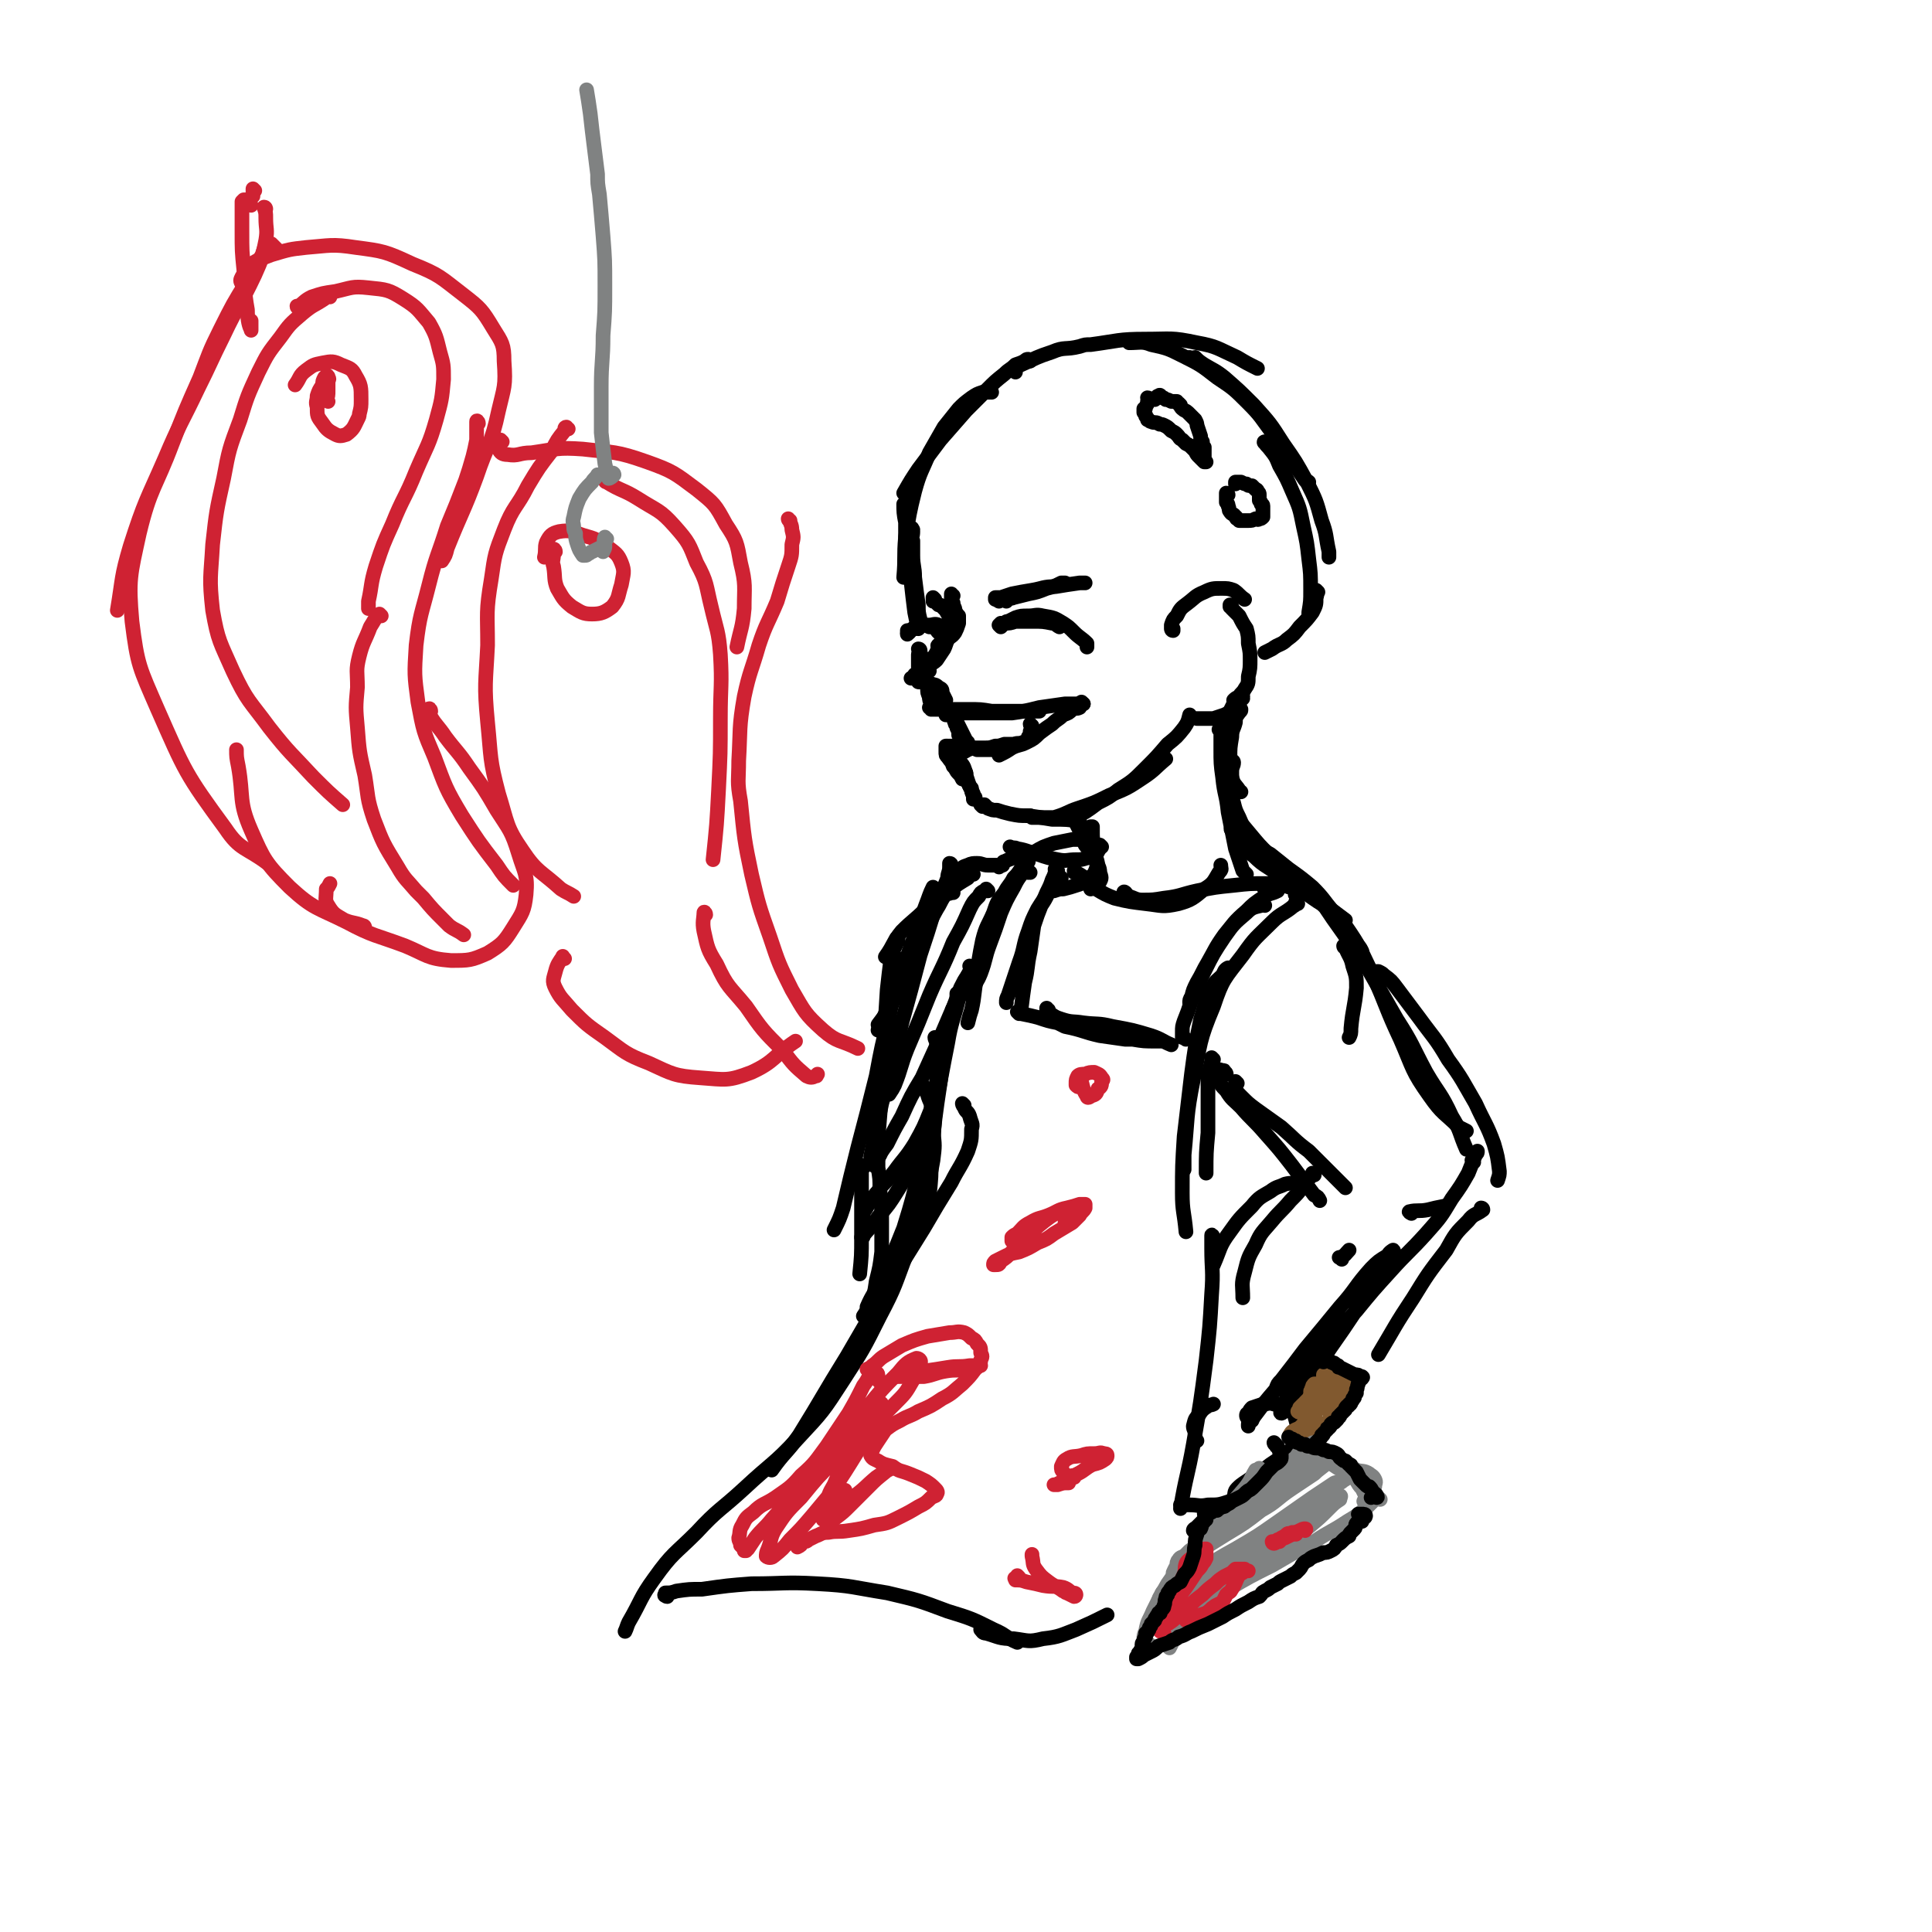 <svg viewBox='0 0 1054 1054' version='1.1' xmlns='http://www.w3.org/2000/svg' xmlns:xlink='http://www.w3.org/1999/xlink'><g fill='none' stroke='#000000' stroke-width='8' stroke-linecap='round' stroke-linejoin='round'><path d='M562,197c-1,0 -1,-1 -1,-1 -1,0 -1,0 -2,1 -2,1 -2,1 -5,2 -3,3 -3,2 -6,5 -5,4 -5,4 -9,8 -6,6 -6,6 -12,12 -7,8 -7,8 -14,16 -6,8 -6,8 -12,16 -4,6 -4,6 -8,13 '/><path d='M541,214c-1,0 -1,0 -1,-1 -1,0 0,1 0,1 -2,0 -2,0 -4,0 -3,1 -3,1 -6,3 -4,3 -4,3 -7,6 -4,5 -4,5 -8,10 -4,7 -4,7 -8,14 -4,10 -5,10 -8,21 -3,12 -3,13 -5,25 -1,11 0,11 -1,22 '/><path d='M494,276c0,0 -1,-1 -1,-1 0,4 0,5 1,10 0,4 0,4 0,8 1,6 1,6 1,11 1,7 1,7 2,13 1,9 1,9 2,17 1,5 1,5 2,9 '/><path d='M498,289c0,0 -1,-2 -1,-1 0,0 0,1 1,2 0,3 -1,3 0,5 0,4 0,4 0,8 0,6 1,6 1,12 1,8 1,8 2,15 0,4 0,4 1,8 '/><path d='M510,327c0,0 -1,-1 -1,-1 0,0 0,1 0,1 0,0 0,0 0,1 1,0 1,0 1,0 1,1 1,1 2,2 1,0 1,0 2,1 1,1 1,1 2,2 1,2 1,2 2,3 0,2 0,2 1,4 '/><path d='M520,325c-1,0 -1,-1 -1,-1 0,0 0,0 0,0 0,1 0,1 0,2 0,2 0,2 1,3 0,2 1,2 1,4 1,2 1,2 2,3 0,2 0,2 0,4 -1,3 -1,3 -2,5 -2,3 -3,2 -5,5 -2,3 -2,3 -4,6 '/><path d='M518,341c0,0 -1,-1 -1,-1 0,0 0,1 0,1 1,2 0,2 0,4 0,2 0,2 0,4 -1,2 -1,3 -2,5 -2,3 -2,3 -4,6 -2,2 -3,2 -6,4 -2,2 -2,2 -4,4 -1,1 -2,1 -3,2 -1,0 -1,0 -1,0 '/><path d='M513,353c0,-1 -1,-2 -1,-1 -1,0 0,1 0,1 -1,3 -1,3 -3,6 -1,2 -1,3 -3,5 -2,1 -2,1 -4,2 -1,1 -1,1 -3,2 '/><path d='M547,341c0,0 0,-1 -1,-1 0,0 1,1 1,1 0,-1 0,-1 1,-1 1,-1 1,-1 2,-1 2,-1 2,-1 4,-2 3,-1 3,-1 7,-1 4,0 4,-1 8,0 6,1 6,1 11,4 3,2 3,2 6,5 3,3 4,3 7,6 0,1 0,1 0,2 '/><path d='M546,342c0,0 0,0 -1,-1 0,0 1,1 1,0 1,0 1,0 2,-1 3,0 3,0 6,-1 5,0 5,0 9,0 6,0 6,0 11,1 2,0 2,1 4,2 '/><path d='M545,328c0,0 -1,-1 -1,-1 0,0 0,0 0,0 0,1 0,0 0,0 -1,0 -1,0 -1,0 0,0 0,0 0,-1 2,0 2,0 3,0 3,-1 3,-1 6,-2 5,-1 5,-1 11,-2 6,-1 6,-2 13,-2 6,-1 6,-1 13,-2 2,0 2,0 3,0 '/><path d='M549,328c0,0 -1,-1 -1,-1 2,-1 3,0 5,-1 4,-1 4,-1 8,-2 5,-1 5,-1 10,-3 4,-1 4,-1 8,-3 1,0 1,0 2,0 '/><path d='M515,350c0,0 0,-1 -1,-1 0,0 1,1 1,1 -1,-1 -1,-1 -1,-2 0,-1 0,-1 -1,-2 0,-1 0,-1 -1,-1 -1,-1 -1,-1 -1,-2 -1,0 -1,0 -2,-1 -1,0 -1,0 -2,0 -2,-1 -2,-1 -3,-1 -2,0 -2,0 -3,1 -2,0 -2,0 -3,1 -1,1 -1,1 -2,2 -1,1 -1,1 -1,1 '/><path d='M496,345c0,0 -1,-1 -1,-1 0,0 0,1 0,1 1,0 1,-1 1,-1 2,-1 2,-1 3,-1 2,-1 2,-1 3,-2 2,0 2,0 5,0 2,0 3,-1 5,0 3,1 3,1 5,3 1,1 0,1 1,2 '/><path d='M502,372c0,0 -1,-1 -1,-1 0,0 0,0 0,0 0,1 0,0 0,0 0,0 0,0 0,0 0,0 0,0 0,0 1,1 1,1 2,1 2,1 2,1 4,3 2,1 2,1 4,3 2,2 2,2 3,4 1,2 1,2 2,4 0,0 0,0 0,0 '/><path d='M502,372c0,0 -1,-1 -1,-1 0,0 0,1 0,1 0,0 0,-1 0,-1 0,0 0,0 1,0 1,0 1,0 2,1 2,0 2,0 4,1 2,1 2,0 4,2 2,1 2,1 2,3 1,2 1,2 2,4 '/><path d='M502,355c0,0 0,-1 -1,-1 0,0 1,0 1,1 0,1 -1,1 -1,2 0,2 0,2 0,3 0,2 0,2 0,4 0,2 1,2 1,4 0,2 0,2 0,4 '/><path d='M505,360c-1,0 -1,-1 -1,-1 -1,0 0,1 0,1 0,1 0,1 0,2 0,1 0,1 0,3 0,2 0,2 0,4 1,3 1,3 2,6 0,3 0,3 1,5 0,2 0,2 1,3 '/><path d='M507,366c0,0 -1,-1 -1,-1 0,0 0,0 0,1 0,0 0,0 -1,1 0,1 0,1 0,3 1,2 1,2 1,4 1,3 1,3 1,5 0,2 1,2 1,4 0,0 0,0 0,1 '/><path d='M509,387c0,0 -1,-1 -1,-1 0,0 0,1 0,1 0,0 0,-1 0,-1 0,0 -1,0 -1,0 1,0 1,0 1,0 1,1 1,1 3,1 3,0 3,0 6,0 5,0 5,0 11,0 7,0 7,0 13,1 8,0 8,0 16,0 5,0 5,0 10,0 '/><path d='M517,390c0,0 -1,-1 -1,-1 0,0 0,1 1,1 0,0 -1,0 -1,0 0,0 0,0 0,0 1,0 1,-1 1,-1 4,0 4,0 9,0 6,0 6,0 11,0 8,0 8,0 15,0 7,-1 7,-1 15,-3 7,-1 7,-1 14,-2 4,0 4,0 8,0 1,0 1,0 2,0 '/><path d='M591,384c0,0 -1,-1 -1,-1 0,0 0,1 0,1 0,1 -1,1 -1,2 -2,1 -2,0 -4,1 -2,2 -2,2 -5,3 -3,3 -3,2 -6,5 -3,2 -3,2 -7,5 -3,3 -3,3 -7,5 -4,2 -4,1 -8,3 -3,2 -3,2 -7,4 0,0 0,0 0,0 '/><path d='M563,396c0,0 -1,0 -1,-1 0,0 1,1 1,1 0,1 0,1 -1,3 0,2 0,2 -1,3 0,1 0,2 -1,2 -1,1 -1,1 -2,1 -2,1 -2,0 -5,1 -2,0 -2,0 -5,0 -3,1 -3,1 -5,1 -3,1 -3,1 -6,1 -3,0 -3,0 -6,0 -4,1 -4,2 -7,3 -1,0 -1,0 -2,0 '/><path d='M544,410c0,0 -1,-1 -1,-1 0,0 0,0 0,0 -1,0 -1,0 -2,0 -2,0 -2,0 -4,0 -2,0 -2,0 -4,0 -2,-1 -2,-1 -4,-1 -2,-1 -2,-1 -4,-1 -2,0 -2,0 -3,0 -2,0 -2,0 -3,0 '/><path d='M519,408c-1,0 -1,0 -1,-1 -1,0 0,1 0,1 0,0 -1,0 -1,-1 -1,0 -1,0 -1,0 0,0 0,0 0,0 0,0 0,0 0,0 0,2 0,2 0,3 0,2 0,2 1,3 2,3 2,2 3,5 2,2 1,2 3,4 1,1 1,1 2,3 '/><path d='M522,413c0,0 -1,-1 -1,-1 0,0 0,1 0,1 0,0 0,-1 0,-1 0,0 0,0 0,0 0,0 0,0 0,0 0,0 0,0 1,0 1,2 1,2 2,4 2,2 2,3 3,6 0,0 0,1 0,1 1,3 1,3 2,6 1,2 1,2 2,4 0,1 0,1 1,2 0,0 0,0 0,0 0,1 0,1 0,1 '/><path d='M527,422c0,-1 -1,-1 -1,-1 0,-1 0,0 0,0 0,0 0,0 0,0 -1,0 -1,1 0,1 0,1 0,1 0,2 1,1 1,1 2,3 1,2 1,2 2,3 0,2 0,2 1,4 0,0 0,0 0,1 0,1 0,1 0,1 '/><path d='M521,390c0,0 -1,0 -1,-1 0,0 0,1 0,1 1,0 0,0 0,0 0,1 0,1 0,1 1,1 1,1 1,2 1,1 1,1 2,3 1,2 1,2 2,4 1,2 1,2 2,4 0,0 0,0 1,1 0,0 0,0 0,0 0,1 0,1 -1,1 '/><path d='M522,390c0,-1 -1,-1 -1,-1 0,-1 0,0 0,0 0,0 0,0 0,0 0,0 0,0 0,0 0,1 0,1 0,2 0,2 -1,2 0,3 0,1 0,1 1,2 0,1 0,1 0,1 1,2 1,2 1,4 1,1 1,1 2,2 1,1 0,1 1,2 '/><path d='M536,440c0,0 -1,-1 -1,-1 0,0 0,0 0,0 0,0 0,0 0,0 1,0 1,0 2,0 1,1 1,1 2,2 3,1 2,1 5,1 3,1 3,1 7,2 5,1 5,1 10,1 7,1 7,1 13,2 8,0 8,0 15,1 '/><path d='M563,446c0,0 -1,-1 -1,-1 0,0 0,0 0,0 1,1 1,1 1,1 2,0 2,0 5,0 4,0 4,0 7,0 7,-2 7,-3 13,-5 9,-3 9,-3 17,-7 10,-4 10,-4 19,-10 6,-4 6,-5 12,-10 0,0 0,0 0,0 '/><path d='M588,445c0,-1 -1,-1 -1,-1 0,-1 1,0 1,0 2,0 2,0 4,-1 3,-2 3,-2 7,-5 6,-3 6,-3 11,-7 8,-5 8,-5 15,-12 6,-6 6,-6 12,-13 5,-4 5,-4 9,-9 2,-3 2,-3 3,-7 '/><path d='M554,203c0,-1 -1,-1 -1,-1 1,-2 2,-2 4,-3 9,-4 8,-4 17,-7 7,-3 7,-1 15,-3 3,-1 3,-1 6,-1 15,-2 15,-3 30,-3 14,0 14,-1 28,2 11,2 11,3 22,8 5,3 5,3 11,6 '/><path d='M617,187c0,0 -1,-1 -1,-1 0,0 0,1 0,1 6,0 7,-1 12,1 9,2 9,2 17,6 10,5 10,5 19,12 9,6 9,6 17,14 7,7 7,8 13,16 5,7 5,7 10,15 4,5 4,5 8,11 1,1 1,0 2,1 '/><path d='M650,196c0,0 -1,-1 -1,-1 0,0 0,1 1,1 1,0 1,-1 2,-1 2,2 2,2 5,4 5,3 6,3 11,7 8,7 8,7 16,15 9,10 9,10 16,21 7,10 7,10 13,21 5,10 5,10 8,21 3,8 2,8 4,17 0,2 0,2 0,3 '/><path d='M691,242c-1,0 -2,-1 -1,-1 0,1 1,2 2,3 4,5 4,5 6,10 4,7 4,7 7,14 4,9 4,9 6,19 2,9 2,9 3,18 1,8 1,8 1,17 0,6 0,6 -1,12 0,1 0,1 0,2 '/><path d='M719,323c0,0 -1,-1 -1,-1 0,1 1,2 0,4 0,4 0,4 -2,8 -3,4 -3,4 -7,8 -3,4 -3,4 -7,7 -3,3 -4,2 -8,5 -2,1 -2,1 -4,2 '/><path d='M640,344c0,0 0,-1 -1,-1 0,0 1,0 1,0 0,1 0,1 0,1 -1,0 -1,-1 -1,-1 0,-1 0,-1 0,-2 1,-3 1,-3 3,-5 2,-4 2,-4 6,-7 4,-3 4,-4 9,-6 4,-2 5,-2 9,-2 4,0 4,0 7,1 3,2 3,3 6,5 '/><path d='M672,331c0,0 -1,-1 -1,-1 0,0 0,1 0,1 0,0 0,-1 0,-1 1,1 1,1 1,2 2,2 2,2 4,4 2,4 2,4 4,7 1,4 1,4 1,8 1,5 1,5 1,9 0,4 0,5 -1,9 0,4 0,4 -2,7 -1,2 -2,2 -3,4 -2,1 -2,1 -3,2 '/><path d='M678,381c0,-1 -1,-1 -1,-1 0,-1 1,0 1,0 -1,2 -1,2 -2,4 -1,2 -1,2 -3,3 0,0 0,0 -1,1 -2,1 -2,1 -4,2 -3,1 -3,1 -6,2 -3,0 -3,0 -7,0 -1,0 -1,0 -2,0 '/><path d='M627,218c0,0 0,-1 -1,-1 0,1 1,1 0,2 0,2 0,1 -1,3 0,1 0,1 -1,1 0,1 0,1 0,2 1,1 1,1 1,2 1,1 1,1 1,2 1,0 1,1 2,1 2,1 2,0 4,1 1,1 1,0 3,1 2,1 2,1 4,3 2,1 2,1 3,2 2,2 1,2 3,3 1,1 1,1 2,2 2,1 2,1 3,2 1,1 1,1 2,2 1,2 1,2 2,3 1,1 1,1 2,2 0,0 0,0 1,1 0,0 0,0 1,0 0,0 0,0 0,0 0,0 0,0 0,0 0,0 0,0 -1,0 0,0 0,0 0,0 0,-1 0,-1 0,-2 0,-1 0,-1 0,-2 0,-2 0,-2 0,-4 -1,-1 -1,-1 -1,-3 0,0 0,0 -1,-1 0,-1 0,-1 0,-2 -1,-3 -1,-3 -2,-6 0,-1 0,-1 -1,-3 -2,-2 -2,-2 -4,-4 -1,-1 -2,-1 -3,-2 -1,-1 -1,-1 -1,-2 -1,-1 -1,-1 -1,-1 -1,0 -1,0 -1,-1 -1,0 -1,0 -1,0 -1,0 -1,0 -2,0 -2,-1 -2,-1 -3,-1 -1,-1 -1,-1 -2,-1 -1,-1 -1,-2 -2,-1 -1,0 -1,1 -2,2 '/><path d='M670,270c0,0 0,-1 -1,-1 0,0 0,0 0,1 0,0 0,0 0,0 0,1 0,1 0,2 0,1 0,1 0,2 1,1 1,1 1,2 1,2 0,2 1,3 1,2 2,1 3,3 1,0 0,1 1,1 1,1 1,1 1,1 2,0 2,0 3,0 1,0 1,0 2,0 2,0 2,0 4,-1 1,0 1,1 2,0 1,0 1,0 2,-1 0,-1 0,-1 0,-2 0,-2 0,-2 0,-4 0,-1 -1,-1 -1,-1 0,-1 0,-1 -1,-2 0,-1 0,-1 0,-1 0,-1 0,-1 0,-2 0,-1 0,-1 -1,-2 0,-1 -1,-1 -1,-1 -1,-1 -1,-1 -2,-2 -2,0 -2,0 -3,-1 -1,0 -1,0 -3,-1 -1,0 -1,0 -1,0 -1,0 -1,0 -2,0 0,0 0,0 0,0 0,0 0,0 0,1 '/><path d='M677,387c0,0 -1,0 -1,-1 0,0 1,1 1,1 0,0 0,0 0,0 0,1 0,1 -1,1 0,1 0,1 -1,2 -1,2 -1,2 -1,4 -1,4 -2,4 -2,8 -1,6 -1,6 -1,11 0,5 0,6 1,11 1,4 2,4 4,7 0,1 1,1 1,1 '/><path d='M676,384c-1,0 -1,-1 -1,-1 -1,0 -1,0 -1,0 0,0 -1,0 -1,1 -1,2 -1,2 -2,4 0,4 0,4 0,8 0,5 0,5 0,10 0,7 0,7 0,13 1,6 1,6 1,12 0,3 0,3 0,6 '/><path d='M589,450c0,0 0,-1 -1,-1 0,0 0,0 0,0 0,0 0,0 0,0 -1,0 -1,0 -1,0 1,2 1,2 2,4 2,4 1,4 3,8 3,4 4,4 6,8 1,4 2,4 2,7 1,3 1,3 0,5 -2,3 -3,2 -5,4 '/><path d='M596,452c0,0 -1,-1 -1,-1 0,0 1,0 1,0 0,2 0,2 0,3 0,3 0,3 1,7 0,3 1,3 1,7 1,3 1,3 0,6 -1,3 -2,4 -5,6 -2,2 -3,2 -6,3 -3,1 -3,1 -7,2 -2,0 -2,0 -5,1 '/><path d='M601,462c0,0 -1,-1 -1,-1 0,0 1,1 0,2 -1,1 -1,2 -2,3 -3,2 -3,2 -5,2 -3,1 -3,1 -6,1 -5,0 -5,1 -10,0 -5,-1 -5,-1 -11,-3 -5,-1 -5,-2 -11,-3 -2,-1 -2,0 -4,-1 '/><path d='M591,459c0,0 -1,-1 -1,-1 -3,0 -3,0 -5,0 -5,1 -5,1 -10,2 -6,2 -6,2 -11,5 -6,2 -5,2 -11,3 -3,1 -3,1 -5,2 -1,0 -1,1 -1,2 '/><path d='M666,399c0,0 0,-1 -1,-1 0,0 1,0 1,0 0,0 0,0 0,-1 0,0 0,0 0,0 0,0 0,0 0,0 0,0 0,0 0,0 0,2 0,2 0,4 0,4 0,4 0,8 0,7 0,8 1,15 1,10 2,9 3,19 2,10 2,10 4,20 2,6 2,6 4,12 1,1 1,1 2,2 '/><path d='M673,416c0,0 -1,-1 -1,-1 0,0 1,0 1,1 0,2 -1,2 -1,5 0,2 0,2 0,5 0,3 0,3 0,6 0,3 0,3 1,6 1,4 1,4 3,8 2,5 2,4 6,9 5,6 5,6 10,11 5,5 6,5 11,10 1,1 2,1 3,2 '/><path d='M673,453c-1,0 -1,-1 -1,-1 -1,0 0,1 0,1 2,3 1,4 4,6 3,5 4,5 8,8 6,6 7,5 13,10 8,5 8,5 15,10 7,5 7,5 14,9 4,3 4,3 8,6 '/><path d='M682,461c-1,0 -1,-1 -1,-1 -1,0 0,0 0,1 2,0 2,0 4,0 4,2 4,3 8,5 5,4 5,4 10,8 7,5 7,5 13,10 6,6 6,7 11,13 4,5 4,5 8,11 3,4 3,4 6,8 1,1 1,1 2,3 '/><path d='M734,517c0,0 -1,0 -1,-1 0,0 0,1 1,1 2,5 3,5 4,10 2,6 2,6 2,12 -1,11 -2,11 -3,22 0,3 0,3 -1,5 '/><path d='M545,473c0,0 0,-1 -1,-1 0,0 0,0 0,0 -2,0 -3,0 -5,0 -3,0 -3,-1 -6,-1 -2,0 -3,0 -5,1 -3,1 -3,1 -5,4 -3,3 -2,3 -4,7 '/><path d='M531,477c0,0 -1,-1 -1,-1 -1,1 -1,2 -2,3 -5,3 -5,3 -9,6 -7,5 -7,5 -14,11 -6,6 -7,6 -13,12 -5,6 -4,7 -9,14 '/><path d='M520,487c0,0 0,-1 -1,-1 0,0 0,0 0,1 -2,1 -2,0 -4,2 -2,3 -2,4 -4,7 -4,7 -4,8 -7,15 -5,10 -5,10 -10,20 -4,10 -4,10 -9,20 -3,4 -3,4 -6,8 '/><path d='M510,485c0,0 -1,-1 -1,-1 -2,4 -2,5 -4,10 -4,11 -4,11 -8,22 -5,14 -5,14 -10,28 -4,9 -4,9 -8,18 '/><path d='M708,489c-1,-1 -1,-1 -1,-1 -1,0 0,0 0,0 0,0 0,-1 1,-1 1,0 2,-1 3,0 5,1 5,1 9,4 7,6 8,6 14,14 9,13 8,13 15,27 8,18 7,18 15,35 7,16 6,17 16,31 7,10 8,9 16,17 2,1 2,1 4,2 '/><path d='M719,490c0,-1 -1,-1 -1,-1 0,-1 0,0 1,0 1,3 1,3 4,6 4,6 4,6 9,13 7,10 7,10 14,20 8,14 8,14 16,28 9,14 8,14 16,29 7,12 8,11 14,24 5,8 4,9 8,18 '/><path d='M752,531c0,0 0,-1 -1,-1 0,0 1,0 1,0 0,0 0,0 0,0 0,0 0,0 0,0 2,1 2,1 3,2 4,3 4,3 7,7 6,8 6,8 12,16 8,11 9,11 16,23 8,11 8,12 15,24 5,11 6,11 10,22 2,7 2,7 3,15 0,2 0,2 -1,5 '/><path d='M809,660c0,0 0,-1 -1,-1 0,0 1,0 1,1 -4,3 -5,2 -8,6 -7,7 -7,7 -12,16 -10,13 -10,13 -18,26 -10,15 -10,16 -19,31 '/><path d='M669,586c0,0 0,-1 -1,-1 0,-1 0,-1 -1,-1 -1,0 -2,-1 -2,0 -1,1 -1,2 0,4 1,4 1,4 4,7 3,5 4,5 8,9 6,7 7,7 13,14 8,9 8,9 15,18 6,8 6,8 12,16 2,1 2,1 3,3 '/><path d='M675,591c0,0 -1,-1 -1,-1 0,0 0,0 0,0 0,2 0,2 0,4 1,2 1,2 3,4 4,4 4,4 8,7 7,5 7,5 14,10 8,7 7,7 15,13 6,6 6,6 12,12 4,4 4,4 8,8 '/><path d='M712,646c-1,-1 -1,-1 -1,-1 -2,0 -2,0 -3,0 -3,1 -3,0 -7,1 -4,2 -4,1 -8,4 -5,3 -6,3 -10,8 -7,7 -7,7 -12,14 -6,8 -5,9 -9,18 '/><path d='M717,641c0,0 0,0 -1,-1 0,0 1,1 1,1 0,0 -1,0 -2,1 -2,2 -1,2 -4,5 -3,4 -3,4 -7,8 -5,6 -5,5 -10,11 -5,6 -6,6 -9,13 -4,7 -4,7 -6,15 -2,7 -1,7 -1,14 '/><path d='M526,541c-1,0 -1,0 -1,-1 0,0 0,1 0,1 0,0 0,0 0,0 0,0 0,0 0,1 0,1 -1,1 -1,1 '/><path d='M530,528c0,0 -1,-1 -1,-1 0,0 1,0 1,1 -1,2 -1,2 -2,4 -2,7 -3,6 -5,13 -3,12 -4,12 -6,24 -3,15 -3,16 -6,31 -2,16 -1,16 -3,33 0,9 0,9 -1,19 '/><path d='M534,531c-1,0 -1,-1 -1,-1 -1,0 -1,0 -1,0 -2,1 -2,0 -4,2 -2,3 -2,3 -4,7 -3,9 -4,9 -6,19 -3,15 -3,16 -5,32 -3,20 -3,20 -5,41 -1,14 -1,14 -2,29 '/><path d='M490,513c0,0 0,0 -1,-1 0,0 1,1 1,1 0,1 -1,1 -1,2 -2,4 -2,4 -3,8 -1,8 -1,8 -2,17 -1,16 -1,16 -2,32 -1,25 -1,25 -3,49 '/><path d='M491,524c0,0 -1,-1 -1,-1 0,1 0,2 0,3 0,4 0,4 -1,9 -2,10 -2,10 -4,20 -4,16 -4,16 -7,32 -5,20 -5,20 -10,39 -4,16 -4,16 -8,33 -2,6 -2,6 -5,12 '/><path d='M519,472c0,0 0,-1 -1,-1 0,0 0,1 0,2 0,3 -1,3 -1,6 -3,8 -4,8 -7,17 -4,13 -4,13 -8,25 -5,19 -5,19 -10,37 -5,22 -5,22 -11,44 -3,14 -3,15 -6,29 '/><path d='M539,486c0,0 0,0 -1,-1 0,0 1,1 1,1 -1,0 -1,0 -2,0 -2,1 -2,1 -3,3 -3,3 -3,3 -5,7 -4,9 -4,9 -9,18 -6,15 -7,15 -13,29 -6,15 -6,15 -12,29 -4,10 -3,10 -7,20 -1,2 -1,2 -3,5 0,0 0,0 0,0 '/><path d='M523,543c0,0 -1,-1 -1,-1 0,1 0,2 0,3 -1,4 -2,4 -3,7 -3,7 -3,7 -6,14 -5,11 -5,11 -10,22 -6,10 -6,10 -11,21 -4,7 -4,7 -8,15 -3,4 -3,4 -5,8 -1,2 -1,2 -2,4 0,0 0,0 0,0 '/><path d='M510,603c0,0 0,-1 -1,-1 0,1 0,2 -1,3 -4,10 -4,10 -9,19 -5,8 -6,8 -11,15 -4,5 -4,5 -8,9 -1,2 -1,2 -2,3 -3,4 -3,4 -6,9 -1,1 -1,1 -1,3 '/><path d='M502,630c0,0 0,-1 -1,-1 -1,1 0,2 -1,3 -5,8 -5,9 -10,17 -5,8 -5,8 -11,15 -3,5 -4,5 -8,10 0,1 0,1 -1,1 '/><path d='M562,476c0,0 -1,0 -1,-1 0,0 0,1 0,1 -1,-1 -1,-2 -1,-1 -1,0 -2,0 -2,1 -3,4 -3,4 -5,8 -4,7 -4,7 -7,14 -3,9 -3,9 -6,17 -3,8 -2,8 -5,16 -2,5 -3,5 -5,10 0,0 0,0 0,1 '/><path d='M561,470c0,0 0,-1 -1,-1 0,0 0,1 0,1 -1,2 -1,2 -3,4 -2,3 -2,3 -4,5 -2,4 -3,4 -5,8 -4,5 -4,5 -6,11 -3,7 -4,7 -6,15 -2,10 -2,10 -3,20 -2,9 -1,9 -3,18 -1,3 -1,3 -2,7 '/><path d='M577,475c-1,0 -1,-1 -1,-1 -1,0 0,1 0,1 -1,3 -1,3 -2,5 -1,3 -1,3 -3,7 -2,5 -2,4 -5,9 -3,6 -3,6 -5,12 -3,8 -2,9 -5,17 -3,9 -3,9 -6,18 -1,2 -1,2 -1,4 '/><path d='M579,479c0,0 -1,-1 -1,-1 0,0 0,0 0,1 -1,2 -1,1 -3,3 -1,3 -1,3 -3,5 -2,4 -2,4 -4,7 -2,5 -2,5 -4,11 -1,7 -1,7 -2,14 -2,9 -1,9 -3,17 -1,7 -1,7 -2,15 '/><path d='M556,553c0,0 -1,-1 -1,-1 0,0 1,0 1,0 0,0 -1,0 -1,0 0,0 0,0 0,0 1,1 1,1 2,1 0,0 0,0 0,0 5,1 5,1 9,2 6,2 6,2 11,3 2,1 2,1 4,2 10,2 10,3 19,5 7,1 7,1 14,2 2,0 2,0 4,0 6,1 6,1 13,1 1,0 1,0 2,0 '/><path d='M572,551c0,0 -1,0 -1,-1 0,0 0,1 0,1 1,1 1,1 2,2 3,2 3,2 6,3 6,2 6,1 12,2 8,1 8,0 16,2 11,2 11,2 21,5 6,2 6,3 11,5 '/><path d='M647,567c0,0 -1,-1 -1,-1 0,0 0,0 0,0 0,0 -1,0 -1,0 0,-1 0,-2 0,-3 0,-3 0,-3 1,-6 2,-5 2,-5 4,-11 3,-8 3,-8 7,-16 5,-10 5,-10 11,-19 5,-7 5,-7 12,-13 3,-3 4,-3 8,-4 1,-1 1,0 2,0 '/><path d='M652,543c0,0 0,-1 -1,-1 0,0 0,1 0,2 -1,1 -1,1 -2,3 0,0 0,0 0,0 0,-1 0,-2 1,-3 1,-4 1,-4 3,-8 3,-5 3,-6 6,-11 4,-7 4,-8 9,-15 5,-6 5,-7 12,-13 4,-4 4,-4 10,-8 3,-2 3,-1 7,-3 '/><path d='M690,484c0,0 -1,-1 -1,-1 0,0 0,1 1,2 1,0 1,0 2,0 2,-1 2,-1 4,-1 3,-1 3,-1 5,-1 2,1 2,1 4,1 2,1 1,1 2,2 '/><path d='M708,493c0,0 -1,-1 -1,-1 -1,1 0,2 -1,2 -6,5 -7,4 -12,9 -9,9 -9,8 -16,18 -10,13 -11,13 -16,28 -8,19 -7,20 -11,40 -4,20 -3,21 -5,41 0,4 0,4 0,8 '/><path d='M671,529c0,0 -1,-1 -1,-1 -2,1 -2,2 -3,4 -3,3 -4,3 -6,7 -4,8 -3,8 -6,17 -3,15 -3,15 -5,30 -2,17 -2,17 -4,34 -1,16 -1,16 -1,31 0,10 1,10 2,21 '/><path d='M662,578c0,0 -1,-1 -1,-1 0,0 0,1 0,2 -1,4 -1,4 -2,8 0,6 0,6 0,12 0,10 0,10 0,19 -1,11 -1,11 -1,22 '/><path d='M511,567c0,0 -1,-1 -1,-1 0,1 1,2 1,4 0,6 1,6 0,12 0,11 0,12 -2,23 -3,16 -3,16 -7,32 -4,16 -4,17 -9,33 -6,15 -6,15 -13,30 -3,6 -4,6 -7,13 '/><path d='M526,603c0,0 -1,-1 -1,-1 0,0 0,1 1,2 1,3 2,2 3,5 1,4 2,4 1,7 0,6 0,6 -2,12 -4,9 -5,9 -9,17 -8,13 -8,13 -15,25 -10,16 -10,16 -19,31 -12,20 -12,20 -23,39 -13,21 -13,22 -26,43 -7,10 -8,9 -15,19 '/><path d='M505,594c0,0 -1,-2 -1,-1 0,1 1,2 2,4 1,4 2,4 2,7 1,7 1,7 1,13 1,8 1,8 0,16 -2,11 -2,11 -5,21 -4,15 -4,15 -9,29 -7,18 -6,18 -15,35 -9,18 -9,18 -20,35 -11,17 -11,17 -25,32 -13,14 -14,13 -29,27 -13,12 -14,11 -26,24 -12,12 -13,11 -23,25 -8,11 -7,12 -14,24 -1,2 -1,3 -2,5 '/><path d='M364,871c-1,0 -1,-1 -1,-1 -1,0 0,1 0,0 0,0 0,0 0,-1 3,0 3,0 6,-1 7,-1 7,-1 14,-1 14,-2 14,-2 27,-3 18,0 18,-1 36,0 19,1 19,2 38,5 17,4 17,4 33,10 13,4 13,4 25,10 7,3 6,4 13,7 '/><path d='M536,890c0,0 -1,-1 -1,-1 1,1 1,2 3,2 7,2 7,3 15,3 8,1 8,2 16,0 9,-1 10,-2 18,-5 9,-4 9,-4 17,-8 '/><path d='M662,675c0,0 -1,-2 -1,-1 0,2 0,3 0,7 0,12 1,12 0,25 -1,18 -1,18 -3,36 -3,23 -3,23 -7,46 -3,17 -4,17 -7,35 '/><path d='M587,476c0,0 -1,-1 -1,-1 0,0 1,0 1,1 0,0 -1,0 -1,0 0,0 0,0 0,0 0,0 1,0 1,0 2,1 2,1 5,3 3,3 2,3 6,6 5,3 5,3 10,5 8,2 9,2 17,3 9,1 9,2 18,0 7,-2 8,-3 14,-8 5,-3 5,-4 8,-9 2,-2 1,-2 1,-4 '/><path d='M614,488c0,-1 -1,-1 -1,-1 0,-1 1,0 1,0 1,1 1,2 2,2 3,1 4,2 7,2 6,0 6,0 12,-1 9,-1 9,-2 18,-4 10,-2 10,-2 20,-3 9,-1 9,-1 18,-1 4,0 4,0 9,1 '/></g>
<g fill='none' stroke='#CF2233' stroke-width='8' stroke-linecap='round' stroke-linejoin='round'><path d='M477,746c0,0 0,-1 -1,-1 0,0 1,0 1,1 -1,0 -1,0 -1,1 -1,0 -1,0 -1,0 -1,0 -1,0 -1,0 -1,0 -1,0 -1,0 0,0 0,0 0,0 2,-1 2,-1 3,-2 3,-2 3,-3 6,-5 5,-3 5,-3 10,-6 7,-3 7,-3 14,-5 6,-1 6,-1 12,-2 4,0 4,-1 8,0 2,1 2,1 4,3 2,1 2,1 3,3 2,2 2,2 2,5 1,2 1,2 0,4 0,3 -1,3 -3,5 -3,4 -3,4 -7,8 -5,4 -5,5 -11,8 -6,4 -6,4 -13,7 -5,3 -5,2 -10,5 -4,2 -4,2 -8,5 -2,3 -2,3 -4,6 -2,3 -2,3 -3,5 0,1 -1,1 -1,2 0,0 0,1 0,1 1,2 2,2 4,3 3,2 4,2 8,3 4,3 4,2 9,4 5,2 5,2 9,4 3,2 3,2 5,4 1,1 2,2 1,3 0,1 -1,1 -3,2 -3,3 -3,3 -7,5 -5,3 -5,3 -11,6 -6,3 -6,3 -13,4 -7,2 -7,2 -14,3 -6,1 -6,0 -11,1 -4,0 -4,1 -7,2 -2,1 -2,1 -4,2 -1,1 -1,1 -3,1 -1,2 -1,2 -3,3 '/><path d='M480,754c0,0 -1,-1 -1,-1 0,0 0,0 0,0 0,0 0,0 0,0 0,-1 0,-1 0,-2 0,-1 0,-2 -1,-2 -1,-1 -1,-1 -2,0 -3,3 -2,3 -5,7 -4,8 -4,8 -8,15 -6,9 -6,9 -12,18 -6,8 -6,9 -14,16 -6,7 -7,7 -14,12 -6,4 -7,3 -12,8 -4,3 -4,3 -6,7 -2,3 -1,4 -2,7 0,2 1,2 1,4 1,1 1,1 2,2 0,0 0,0 0,1 1,0 1,0 1,0 0,-1 0,-1 1,-1 2,-3 2,-3 4,-6 4,-5 5,-5 9,-10 7,-8 8,-8 15,-16 9,-11 9,-11 17,-21 10,-12 10,-12 20,-24 8,-10 8,-10 17,-19 4,-5 5,-6 10,-8 1,0 3,1 2,3 -1,4 -1,5 -4,9 -4,7 -4,7 -10,13 -7,7 -7,7 -14,14 -9,8 -10,8 -18,16 -10,10 -10,10 -19,21 -8,8 -8,8 -14,17 -3,5 -2,6 -4,11 -1,2 -1,3 -1,4 1,1 3,1 4,0 5,-4 5,-4 9,-9 6,-6 6,-6 12,-13 5,-6 5,-6 10,-12 8,-12 8,-12 16,-25 3,-6 3,-6 7,-12 1,-2 1,-2 1,-4 2,-4 2,-4 3,-7 0,-1 1,-2 1,-1 -2,2 -3,3 -5,6 -4,5 -3,6 -7,11 -4,7 -4,7 -8,13 -3,7 -3,7 -6,14 -3,5 -3,6 -5,12 -1,3 -1,3 -1,7 0,0 1,0 1,0 2,-1 2,-1 4,-3 6,-4 6,-4 11,-9 7,-5 7,-6 13,-11 3,-2 3,-2 7,-5 0,0 1,0 1,0 -1,1 -2,1 -3,2 -5,4 -5,4 -9,8 -5,5 -5,5 -10,10 -4,4 -4,4 -8,7 -1,1 -2,1 -3,1 0,0 -1,0 0,0 1,-4 1,-4 3,-7 3,-5 3,-5 5,-9 '/><path d='M495,748c-1,0 -1,-1 -1,-1 -1,1 -1,2 -2,4 0,0 -1,0 0,0 1,0 2,0 3,0 5,-2 5,-2 9,-3 7,-1 7,-1 13,-2 6,-1 6,0 12,-1 3,0 3,0 5,0 1,0 1,0 1,0 -4,1 -4,1 -7,2 -6,1 -6,0 -12,1 -6,1 -6,2 -12,3 -5,0 -5,0 -10,0 -2,0 -2,0 -4,0 0,0 0,0 0,0 1,0 1,0 2,0 '/><path d='M553,678c0,0 -1,-1 -1,-1 0,0 0,0 0,0 0,0 0,0 0,0 0,-1 0,-1 0,-2 1,-1 1,-1 3,-2 3,-3 3,-4 7,-6 5,-3 5,-2 10,-4 5,-2 5,-3 10,-4 4,-1 4,-1 7,-2 2,0 2,0 3,0 0,0 0,0 0,0 0,1 0,1 0,2 -1,2 -2,2 -3,4 -2,2 -2,2 -4,4 -5,3 -5,3 -10,6 -4,3 -4,3 -9,5 -5,3 -5,3 -10,5 -5,1 -5,1 -9,3 -2,1 -2,1 -4,2 -1,1 -1,1 -1,2 0,0 0,0 1,0 2,0 2,0 3,-2 3,-2 3,-2 6,-5 4,-4 4,-4 8,-8 5,-5 5,-5 10,-9 4,-3 4,-3 8,-5 2,-1 2,0 5,-1 1,0 2,0 2,0 1,1 0,1 0,2 -1,2 -1,2 -3,3 0,1 0,1 -1,2 '/><path d='M586,806c0,0 -1,-1 -1,-1 -1,0 -1,1 -2,1 -1,-1 -2,-1 -3,-3 -1,-1 -1,-1 -1,-3 1,-2 1,-3 3,-4 3,-2 4,-1 8,-2 3,-1 3,-1 7,-1 3,0 3,-1 5,0 1,0 2,0 2,1 0,1 0,1 -1,2 -3,2 -3,2 -7,3 -4,2 -4,3 -8,5 -4,2 -4,2 -8,4 -2,1 -2,1 -4,2 0,0 -1,0 -1,0 1,0 1,0 2,0 3,-1 3,-1 6,-1 '/><path d='M556,861c0,-1 -1,-1 -1,-1 0,-1 0,0 0,0 0,1 -1,0 -1,1 -1,0 0,0 0,1 3,0 3,0 6,1 5,1 5,1 9,2 6,1 6,0 11,1 3,1 3,2 5,3 1,0 2,0 2,1 0,0 0,1 -1,1 -2,-1 -2,-1 -4,-2 -1,0 -1,-1 -2,-1 -4,-3 -4,-2 -8,-5 -4,-3 -4,-3 -7,-7 -2,-3 -1,-3 -2,-7 0,-1 0,-1 0,-1 '/><path d='M591,594c0,0 0,-1 -1,-1 0,0 0,0 -1,0 -1,0 -1,0 -2,-1 0,0 0,0 0,-1 0,-2 0,-2 1,-4 1,-1 2,-1 4,-1 2,-1 3,-1 5,-1 2,1 3,1 4,3 1,1 1,1 0,2 0,2 0,3 -2,4 -1,3 -1,3 -4,4 -1,1 -2,1 -2,0 -2,-3 -2,-4 -3,-8 0,-1 0,-1 0,-2 '/></g>
<g fill='none' stroke='#000000' stroke-width='8' stroke-linecap='round' stroke-linejoin='round'><path d='M732,687c-1,-1 -1,-1 -1,-1 -1,0 0,0 0,0 3,-1 3,-2 5,-4 '/><path d='M770,662c0,0 -2,-1 -1,-1 4,-1 5,0 10,-1 4,-1 4,-1 9,-2 '/><path d='M804,634c0,0 -1,0 -1,-1 0,0 1,1 1,0 0,-1 0,-1 1,-3 0,-1 0,-1 1,-2 0,0 0,0 0,0 0,1 0,1 -1,2 -2,5 -2,5 -4,10 -4,7 -4,7 -9,14 -6,10 -6,10 -14,19 -9,10 -10,10 -19,20 -10,11 -10,11 -19,22 -9,10 -9,10 -18,21 -8,9 -8,9 -15,18 -4,6 -4,7 -7,13 -1,2 -2,4 -1,4 1,0 2,-2 4,-5 5,-6 5,-6 10,-13 6,-9 7,-9 13,-18 7,-10 7,-10 13,-19 6,-9 6,-9 12,-18 4,-6 4,-6 8,-12 1,-2 2,-3 1,-4 0,0 -2,1 -3,3 -5,3 -5,3 -9,7 -9,10 -8,11 -17,21 -9,11 -9,11 -19,23 -6,8 -6,8 -13,17 -2,2 -2,2 -3,5 -6,7 -6,7 -12,15 -1,2 -2,2 -3,4 0,0 0,0 0,1 '/><path d='M683,775c0,0 0,-1 -1,-1 0,0 0,1 -1,1 0,0 0,-1 0,-1 -1,-1 -1,-1 -1,-2 0,0 0,-1 1,-1 1,-2 1,-2 2,-3 3,-1 3,-1 6,-2 3,0 3,-1 6,0 4,0 5,0 7,2 4,3 4,3 5,7 1,4 2,4 1,8 -1,4 -1,5 -4,8 -5,4 -5,4 -11,8 -5,4 -5,3 -10,7 -4,3 -5,3 -8,6 -2,2 -1,3 -2,5 '/><path d='M698,804c0,-1 -1,-2 -1,-1 -2,0 -1,1 -3,3 -6,4 -6,4 -11,7 -6,4 -6,4 -12,6 -6,2 -6,2 -12,2 -5,1 -5,0 -10,0 -3,0 -3,0 -5,0 '/><path d='M653,786c0,0 -1,0 -1,-1 0,-1 0,-1 0,-2 0,-3 -1,-3 -1,-5 1,-4 1,-4 3,-6 2,-3 2,-3 5,-5 1,-1 1,0 3,-1 '/></g>
<g fill='none' stroke='#81592F' stroke-width='8' stroke-linecap='round' stroke-linejoin='round'><path d='M723,752c0,0 -1,0 -1,-1 0,0 1,1 1,1 0,0 -1,0 -1,-1 0,0 0,0 0,-1 0,0 0,0 0,0 1,0 1,0 2,0 1,1 1,1 2,1 1,1 1,1 2,1 0,0 0,0 1,0 1,1 1,1 2,1 1,1 1,1 2,2 0,1 0,1 1,1 0,1 0,1 0,1 0,0 0,0 0,0 0,0 1,0 0,0 0,1 0,1 -1,2 -1,1 0,1 -1,3 0,0 0,0 0,0 -1,3 -1,3 -2,6 -1,2 -1,1 -3,3 -1,2 -1,2 -2,4 -1,1 -2,1 -3,3 -1,0 -1,1 -2,1 -1,1 -1,1 -1,1 -1,0 -1,0 -1,0 0,0 0,0 0,0 0,0 0,0 0,0 -1,0 -1,0 -1,0 0,-1 0,-1 0,-2 0,-1 0,-1 0,-3 0,-2 0,-2 0,-3 1,-3 2,-3 3,-5 1,-2 1,-2 2,-4 2,-1 2,-1 3,-3 2,-2 1,-2 2,-4 1,-2 1,-1 1,-3 1,-1 0,-1 0,-2 0,0 0,0 0,0 0,0 1,0 0,0 0,3 0,3 -1,5 -1,3 -1,3 -3,7 -2,3 -2,3 -5,6 -2,3 -2,3 -4,5 -2,2 -2,2 -4,4 0,0 0,0 -1,1 0,0 0,0 0,0 1,0 1,0 1,-1 1,-1 2,-1 3,-2 1,-2 1,-2 2,-4 1,-2 1,-2 2,-5 1,-2 1,-2 1,-4 1,-2 1,-2 2,-3 1,-1 1,-1 2,-3 0,0 0,0 1,-1 0,0 0,0 0,0 0,1 0,1 0,2 -1,2 0,2 -1,4 -4,5 -4,4 -7,9 -3,3 -3,4 -6,7 -2,2 -2,1 -5,3 -1,1 -1,1 -1,2 0,0 -1,0 0,0 2,0 2,0 5,0 4,-1 4,-1 7,-2 4,-1 4,-1 7,-3 2,-2 2,-3 3,-6 2,-2 1,-2 2,-5 0,-2 0,-3 -1,-5 0,-1 0,-1 -1,-2 0,-1 0,-1 0,-1 -1,0 -1,0 -1,0 0,0 0,0 -1,1 0,0 0,1 0,1 -1,1 0,1 -1,2 -2,3 -2,3 -4,6 -3,3 -3,3 -6,6 -2,3 -2,3 -5,5 0,0 0,0 -1,1 0,0 0,0 0,0 1,-1 1,0 2,-1 2,-2 2,-2 3,-4 2,-3 2,-3 3,-6 2,-2 1,-3 2,-5 1,-2 1,-2 2,-3 1,-1 1,-1 1,-2 0,0 0,0 0,0 0,0 0,0 -1,0 -1,1 -1,1 -3,2 -2,1 -2,1 -3,3 -2,1 -2,1 -3,2 -1,1 -1,1 -1,2 0,1 0,1 0,1 0,0 0,0 0,0 0,0 0,0 0,0 0,1 -1,0 -1,0 0,0 1,0 1,0 0,0 -1,0 0,-1 0,-1 0,0 1,-1 1,-2 1,-1 2,-3 1,-1 1,-1 2,-2 1,-2 1,-2 1,-4 1,-1 0,-1 1,-2 0,-1 0,-1 1,-2 0,0 0,0 0,0 0,0 1,0 1,0 0,1 0,1 0,2 0,1 0,2 0,3 -2,2 -2,2 -4,3 -1,2 -1,2 -3,3 -1,1 0,1 -2,2 0,0 0,0 0,1 0,0 0,0 0,0 0,0 0,0 0,0 0,0 1,0 1,0 1,0 1,0 1,1 '/></g>
<g fill='none' stroke='#808282' stroke-width='8' stroke-linecap='round' stroke-linejoin='round'><path d='M717,793c0,0 0,0 -1,-1 0,0 1,0 1,0 0,0 0,0 0,0 -1,0 -1,0 -1,0 0,0 0,0 0,0 1,0 1,0 1,1 2,0 2,0 4,1 3,1 3,1 5,3 4,1 4,1 7,2 4,1 4,1 7,3 3,1 4,0 7,2 1,1 2,1 3,3 1,2 0,2 0,4 '/><path d='M717,794c0,0 0,0 -1,-1 0,0 0,0 -1,0 0,-1 0,-1 -1,-2 0,0 0,0 0,0 0,0 0,0 0,0 1,0 1,0 2,1 2,1 1,1 3,2 2,2 2,2 5,3 3,2 3,2 6,4 4,2 5,2 8,5 3,2 2,3 5,6 1,2 1,2 2,4 0,1 0,1 -1,3 '/><path d='M753,818c0,0 -1,-1 -1,-1 0,0 1,1 1,1 -1,0 -2,-1 -3,0 -2,2 -2,2 -5,5 -5,4 -5,4 -10,7 -9,6 -9,5 -18,11 -11,6 -11,6 -23,13 -12,6 -12,6 -24,13 -9,5 -9,5 -19,10 -6,3 -6,3 -12,5 -4,2 -4,2 -8,3 '/><path d='M692,846c0,-1 -1,-2 -1,-1 -2,1 -2,2 -4,3 -4,4 -4,3 -8,6 -6,4 -6,4 -11,9 -6,4 -6,4 -11,9 -5,5 -5,5 -9,10 -3,5 -3,5 -6,10 -2,3 -2,3 -4,7 '/><path d='M627,897c0,0 -1,0 -1,-1 0,0 0,1 0,1 0,0 0,0 0,0 -1,0 -1,0 -1,-1 -1,0 -1,0 -1,-1 0,-3 0,-3 1,-5 1,-6 2,-6 4,-11 4,-8 4,-8 8,-15 7,-10 7,-10 14,-19 7,-10 8,-9 16,-19 6,-7 6,-7 12,-14 4,-5 3,-5 6,-10 1,0 1,0 2,-1 '/><path d='M679,819c0,0 0,-1 -1,-1 -2,0 -2,1 -4,2 -2,0 -2,0 -4,1 -1,1 -1,1 -2,2 0,0 0,0 -1,0 0,0 0,0 1,0 2,-1 2,0 5,-2 5,-2 5,-1 9,-4 5,-3 5,-3 9,-6 5,-4 5,-4 9,-9 3,-3 3,-4 7,-7 2,-3 2,-3 4,-5 2,-2 2,-1 4,-2 1,-1 1,-1 2,-1 0,0 0,0 0,1 0,1 0,1 0,2 -2,3 -3,2 -5,4 -4,4 -4,4 -8,8 -6,5 -6,6 -12,11 -7,6 -8,6 -15,12 -8,6 -8,6 -16,12 -2,2 -2,2 -3,3 -5,3 -5,3 -9,6 -1,1 -1,1 -2,2 -2,2 -3,1 -4,3 -1,1 -1,2 -1,3 1,1 1,1 3,1 2,1 2,1 3,0 4,-2 3,-3 6,-6 5,-6 5,-6 11,-11 7,-8 7,-8 15,-15 9,-7 9,-7 19,-14 8,-5 8,-4 16,-8 4,-3 4,-3 9,-5 2,0 2,0 3,-1 0,0 0,0 0,0 -1,2 -1,2 -3,3 -3,3 -4,3 -7,6 -6,4 -6,4 -12,8 -9,6 -8,7 -17,12 -9,7 -9,7 -19,13 -8,5 -8,5 -16,10 -5,4 -6,3 -10,7 -2,1 -2,2 -3,4 0,1 0,1 0,2 0,1 0,1 1,1 2,0 2,1 4,0 6,-2 6,-2 11,-5 9,-6 9,-6 18,-11 12,-7 12,-7 22,-14 10,-7 10,-7 20,-14 6,-4 6,-4 12,-8 3,-1 3,0 6,-2 0,0 0,0 0,0 -1,0 -1,1 -3,2 -4,3 -4,3 -7,6 -5,4 -6,3 -11,7 -6,5 -6,5 -13,10 -8,7 -7,7 -15,13 -9,6 -9,6 -17,13 -7,4 -7,4 -14,9 -4,3 -4,3 -8,6 -1,1 -1,1 -2,2 -1,1 -1,1 -1,2 0,0 0,0 0,0 3,-2 3,-3 5,-4 8,-5 8,-5 15,-9 10,-7 10,-7 19,-14 11,-8 11,-8 21,-16 8,-5 8,-5 17,-10 4,-3 4,-3 9,-6 1,-1 2,-1 2,-2 1,0 0,1 0,2 -3,2 -3,2 -6,5 -5,5 -5,5 -11,10 -7,6 -7,6 -14,11 -9,5 -9,5 -19,9 -10,4 -10,4 -20,7 -9,3 -9,2 -17,5 -4,1 -5,1 -8,3 -2,0 -2,1 -3,3 -1,1 0,1 -1,2 0,0 0,1 0,1 1,0 2,0 3,-1 4,-2 4,-2 8,-5 7,-5 7,-5 14,-10 11,-7 11,-7 22,-13 12,-7 12,-7 25,-13 6,-3 6,-3 11,-5 2,-1 2,0 3,-1 2,-1 3,-1 3,-2 1,0 -1,0 -2,0 -5,0 -5,0 -9,2 -8,3 -8,4 -15,9 -10,6 -10,6 -20,12 -9,6 -9,7 -18,12 -6,5 -6,5 -13,9 -5,2 -5,2 -9,3 -1,1 -2,1 -1,1 1,1 2,1 4,2 3,2 3,2 6,3 '/></g>
<g fill='none' stroke='#CF2233' stroke-width='8' stroke-linecap='round' stroke-linejoin='round'><path d='M635,891c0,0 -1,-1 -1,-1 -1,0 -1,0 -1,0 0,0 0,0 -1,-1 0,0 0,0 0,0 0,0 0,0 0,0 0,0 0,0 0,-1 0,0 0,0 0,-1 0,-2 0,-2 0,-4 1,-1 1,-1 2,-3 2,-1 2,-1 3,-3 1,-2 1,-3 2,-5 2,-3 2,-3 4,-6 1,-3 1,-3 3,-7 1,-3 0,-3 1,-6 1,-2 2,-2 4,-4 1,-1 1,-1 3,-2 1,0 1,0 3,0 0,-1 0,0 1,0 0,0 0,0 0,-1 0,0 0,0 0,0 0,-1 0,-1 0,-1 -1,0 -1,0 -1,0 0,0 1,0 1,0 0,1 0,1 0,1 0,1 0,1 0,2 0,1 0,1 0,2 -1,2 -1,2 -2,3 -1,2 -1,2 -3,4 -2,3 -2,3 -4,6 -2,3 -2,3 -5,7 -2,4 -2,4 -4,7 -2,2 -2,2 -4,4 -1,2 -1,2 -2,3 -1,1 -1,1 -1,2 -1,0 -1,0 -1,1 0,0 0,0 0,1 0,0 0,0 0,1 0,0 0,0 0,0 1,0 1,0 1,0 2,-1 2,-2 4,-3 3,-2 3,-2 5,-4 4,-3 4,-3 7,-6 3,-3 3,-3 7,-6 3,-3 3,-3 7,-6 2,-2 2,-2 5,-4 2,-1 2,-1 4,-2 1,-1 1,-1 2,-2 1,0 1,0 2,0 1,0 1,0 3,0 0,1 0,1 1,1 0,0 0,0 1,0 0,0 0,0 0,0 -2,0 -2,0 -3,1 -2,1 -2,1 -3,3 -1,2 -1,3 -3,6 -1,2 -1,1 -3,3 -1,2 -1,2 -2,4 -2,1 -2,1 -4,2 -3,2 -2,2 -5,4 -3,1 -3,1 -6,2 -1,0 -1,0 -2,1 -1,0 -1,0 -1,0 0,1 0,1 -1,1 0,0 0,0 0,0 -1,0 -1,0 -1,0 0,0 0,0 0,0 0,0 0,0 0,0 1,-1 1,-1 2,-1 '/><path d='M695,842c0,0 -1,-1 -1,-1 0,0 0,1 1,1 1,0 1,-1 2,-1 1,-1 1,-1 2,-2 2,-1 2,-1 3,-2 1,-1 2,0 3,-1 1,0 1,0 2,0 0,0 0,1 0,1 0,0 0,0 0,0 '/><path d='M698,841c0,0 -1,-1 -1,-1 0,0 0,0 0,1 0,0 0,0 0,0 0,0 0,0 0,0 1,0 1,0 2,-1 1,-1 1,-1 2,-1 2,-1 2,-1 4,-2 2,-1 2,-1 4,-2 2,-1 2,-1 3,-1 1,0 0,1 0,1 '/></g>
<g fill='none' stroke='#000000' stroke-width='8' stroke-linecap='round' stroke-linejoin='round'><path d='M722,743c0,0 -1,-1 -1,-1 0,0 0,0 1,0 0,0 0,0 0,0 1,0 1,0 1,0 0,0 0,0 1,0 0,0 0,0 1,0 1,1 1,1 1,1 1,1 2,0 2,1 1,0 1,1 2,1 0,1 0,1 1,1 2,1 2,1 4,2 2,1 2,1 4,2 2,0 2,0 3,1 1,0 1,0 1,0 0,0 0,0 0,0 1,1 0,0 0,0 0,0 0,1 0,1 -1,1 -1,0 -1,1 -1,0 -1,0 -1,1 0,1 0,1 0,1 -1,2 0,2 -1,3 0,1 0,1 0,2 -1,1 -1,1 -1,2 0,1 -1,1 -1,1 0,1 0,1 -1,2 0,1 0,1 -1,1 0,1 0,1 -1,1 -1,1 -1,1 -1,2 -1,1 -1,1 -2,2 0,0 0,0 -1,1 0,1 0,1 -1,1 0,1 0,1 -1,2 0,0 0,0 -1,1 -1,0 -1,0 -2,1 0,1 0,1 -1,2 -1,0 -1,0 -1,1 -1,1 -1,1 -2,2 0,1 0,1 -1,1 0,1 0,1 -1,2 0,0 0,0 -1,1 0,0 0,0 0,0 -1,1 -1,1 -1,1 0,0 0,0 0,0 '/><path d='M704,785c0,0 -1,-1 -1,-1 0,0 0,0 0,0 1,1 1,1 1,1 1,0 1,0 1,0 1,1 1,1 2,1 0,1 1,1 1,1 1,0 1,0 2,1 1,0 1,0 2,0 1,1 1,1 2,1 2,0 2,1 4,1 2,0 2,0 4,1 1,0 1,0 3,1 2,0 2,0 4,1 2,1 1,2 3,3 1,1 1,1 2,1 1,1 1,1 2,2 1,0 1,0 1,1 2,2 2,2 3,3 1,2 1,2 2,4 1,1 1,1 2,2 0,0 0,0 1,1 0,0 0,0 0,0 1,1 1,1 2,1 1,1 1,1 2,3 0,1 1,0 1,1 1,1 1,1 1,2 0,0 0,0 0,0 1,0 0,-1 0,-1 0,0 0,0 0,1 0,0 0,-1 0,-1 0,0 0,0 0,0 0,0 0,0 0,0 0,0 0,-1 -1,-1 -1,1 -1,1 -2,2 '/><path d='M696,788c0,0 -1,-1 -1,-1 0,0 0,1 1,1 0,1 0,1 1,1 0,2 1,1 1,3 1,1 1,1 1,2 0,0 0,0 0,1 0,1 0,1 -1,2 -1,1 -1,1 -3,2 -2,2 -2,2 -4,4 -2,3 -2,3 -4,5 -2,2 -2,2 -4,4 -1,1 -2,1 -3,2 -2,2 -2,2 -4,3 -2,1 -2,1 -4,2 -1,1 -1,1 -3,2 -1,1 -1,1 -2,1 -2,1 -2,1 -3,2 -2,0 -2,0 -3,1 -1,0 -1,0 -2,0 -1,0 -1,0 -2,0 0,0 0,1 0,1 '/><path d='M652,836c0,0 -1,-1 -1,-1 0,-1 1,-1 2,-2 1,-1 1,-1 2,-2 1,-1 1,-1 2,-2 1,0 1,0 1,0 0,0 0,0 0,0 -1,1 -1,0 -1,1 -2,2 -1,2 -2,4 -1,1 -2,1 -2,3 -1,3 -1,3 -1,6 -1,3 0,3 -1,6 -1,3 -1,3 -2,6 -1,2 -1,2 -3,4 -1,2 -1,2 -2,4 -2,1 -2,1 -3,2 -2,1 -2,1 -3,3 -1,1 -1,1 -1,2 -1,1 -1,1 -1,2 -1,2 0,2 -1,4 0,1 0,1 -1,2 -1,1 -1,1 -1,2 -1,0 -1,0 -1,0 0,1 -1,1 -1,2 -1,1 -1,1 -1,2 -1,1 -1,1 -2,2 0,1 0,1 -1,2 0,1 0,1 -1,2 0,1 0,1 -1,1 0,1 0,1 0,2 -1,1 -1,1 -1,3 0,0 -1,0 -1,1 0,1 0,1 0,1 0,1 0,1 0,2 0,0 -1,0 -1,1 0,0 0,0 0,1 -1,0 -1,0 -1,0 0,0 0,0 0,1 0,0 0,0 0,0 -1,1 0,1 -1,1 0,0 0,0 0,1 0,0 0,0 0,0 0,0 0,0 0,0 1,0 1,0 1,0 2,-1 2,-1 3,-2 2,-1 2,-1 4,-2 2,-1 2,-1 4,-3 3,-1 3,-1 6,-2 2,-2 3,-1 5,-3 4,-1 4,-2 7,-3 4,-2 4,-2 9,-4 4,-2 4,-2 8,-4 3,-2 3,-2 7,-4 3,-2 3,-2 7,-4 3,-2 3,-2 6,-3 2,-2 1,-2 3,-3 2,-1 2,-1 3,-2 2,-1 2,-1 4,-2 1,-1 1,-1 3,-2 2,-1 2,-1 4,-2 1,-1 1,-1 3,-2 1,-1 1,-1 2,-2 1,-1 1,-2 2,-3 1,-1 1,-1 3,-2 1,-1 1,-1 3,-2 3,-1 3,-1 5,-2 2,0 2,0 4,-1 2,-1 2,-1 3,-3 2,-1 2,-1 3,-2 2,-2 2,-2 4,-3 0,-1 0,-1 1,-2 1,-1 1,-1 2,-2 1,-1 0,-2 1,-3 1,-1 1,-1 3,-1 0,-1 1,-1 1,-2 1,0 1,-1 1,-1 0,-1 -1,-1 -2,-1 -1,0 -1,0 -2,0 '/><path d='M480,630c0,-1 0,-1 -1,-1 0,-1 1,0 1,0 0,1 -1,1 -1,2 0,3 0,3 0,6 1,6 1,6 1,12 1,9 1,9 1,17 0,8 0,8 0,17 -1,8 -1,8 -3,16 -1,7 -1,7 -4,13 -1,3 -1,3 -3,6 '/><path d='M471,637c0,0 -1,-2 -1,-1 0,1 0,2 0,4 0,7 0,7 0,14 0,10 0,10 0,21 0,10 0,10 -1,20 '/></g>
<g fill='none' stroke='#CF2233' stroke-width='8' stroke-linecap='round' stroke-linejoin='round'><path d='M137,112c0,0 -1,-1 -1,-1 0,0 0,0 0,0 0,0 -1,-1 -2,-2 0,0 0,0 -1,0 0,0 0,0 -1,1 0,2 0,2 0,4 0,6 0,6 0,12 0,11 0,11 1,21 1,11 0,11 2,22 0,6 1,9 2,11 0,1 0,-2 0,-5 '/><path d='M139,104c0,0 -1,-1 -1,-1 0,0 0,0 0,0 0,1 0,1 0,1 0,1 0,1 0,1 0,1 0,1 0,2 '/><path d='M145,114c0,0 -1,0 -1,-1 0,0 1,1 1,1 0,0 0,-1 -1,-1 0,0 0,0 0,0 1,3 1,3 1,6 0,6 1,6 0,12 -2,10 -2,10 -6,19 -8,17 -9,16 -17,33 -7,14 -7,15 -14,29 -9,19 -10,19 -18,38 -10,23 -11,23 -19,48 -5,17 -4,17 -7,35 '/><path d='M151,136c0,0 -1,-1 -1,-1 0,0 0,0 0,0 -1,-1 -1,-1 -2,-2 -1,0 -1,0 -2,0 -2,2 -2,3 -3,6 -4,7 -4,7 -8,14 -8,13 -8,13 -15,27 -6,12 -6,13 -11,26 -8,18 -8,18 -15,36 -9,24 -12,24 -18,49 -5,23 -6,25 -4,48 3,24 4,25 14,48 15,34 15,35 37,65 8,12 11,10 23,19 '/><path d='M133,156c0,0 -1,0 -1,-1 -1,-2 -1,-2 0,-4 2,-3 2,-4 5,-7 5,-3 6,-3 11,-5 10,-3 10,-3 19,-4 13,-1 14,-2 27,0 15,2 16,2 31,9 15,6 15,7 28,17 9,7 10,8 16,18 5,8 6,9 6,18 1,14 0,14 -3,27 -4,19 -6,18 -12,36 -7,19 -8,19 -16,39 -1,4 -1,4 -3,7 '/><path d='M261,231c0,-1 -1,-2 -1,-1 0,0 0,1 0,3 0,3 0,4 0,7 -1,5 -1,5 -2,9 -2,7 -2,7 -4,13 -5,13 -5,13 -10,25 -5,16 -6,16 -10,32 -4,16 -5,16 -7,33 -1,16 -1,16 1,31 3,16 3,16 9,30 6,16 6,17 15,32 9,14 9,14 19,27 4,6 4,6 9,11 '/><path d='M235,388c0,-1 -1,-2 -1,-1 0,1 0,2 1,4 3,5 4,5 8,11 6,8 7,8 13,17 8,11 8,11 15,23 7,11 8,11 12,24 3,10 5,11 4,22 -1,9 -2,10 -7,18 -5,8 -6,9 -14,14 -9,4 -10,4 -20,4 -13,-1 -13,-3 -25,-8 -16,-6 -17,-5 -32,-13 -16,-8 -18,-7 -31,-19 -13,-13 -14,-15 -21,-31 -7,-16 -4,-18 -7,-35 -1,-5 -1,-5 -1,-9 '/><path d='M179,219c0,0 -1,-1 -1,-1 0,0 0,1 0,0 1,-2 1,-2 1,-5 0,-2 0,-2 0,-5 0,-1 1,-1 0,-2 0,-1 0,-1 -1,-1 0,0 -1,1 -1,1 -1,2 -1,2 -1,4 -2,3 -2,3 -3,6 0,3 -1,3 0,6 0,5 0,5 3,9 2,3 3,4 7,6 2,1 3,1 6,0 4,-3 4,-4 6,-8 1,-2 1,-2 1,-3 1,-4 1,-4 1,-8 0,-7 0,-8 -3,-13 -2,-4 -3,-4 -8,-6 -4,-2 -5,-2 -10,-1 -5,1 -5,1 -9,4 -4,3 -3,4 -6,8 '/><path d='M180,162c-1,0 -1,-1 -1,-1 -1,0 -1,1 -2,2 -6,4 -6,3 -12,8 -7,6 -7,6 -12,13 -7,9 -7,9 -12,19 -6,13 -6,13 -10,26 -6,16 -6,16 -9,32 -4,18 -4,18 -6,36 -1,18 -2,18 0,36 3,17 4,17 11,33 8,17 9,16 20,31 11,14 12,14 24,27 8,8 8,8 16,15 '/><path d='M163,168c0,0 -1,0 -1,-1 0,0 0,0 1,0 3,-2 3,-3 7,-5 6,-2 6,-2 13,-3 9,-2 9,-3 18,-2 10,1 11,1 19,6 8,5 8,6 14,13 4,7 4,8 6,16 2,7 2,7 2,15 -1,11 -1,11 -4,22 -4,14 -5,14 -11,28 -6,15 -7,14 -13,29 -5,11 -5,11 -9,23 -3,10 -2,10 -4,19 0,2 0,2 0,4 '/><path d='M208,336c0,0 -1,-1 -1,-1 -3,3 -3,4 -5,7 -3,8 -4,8 -6,16 -2,8 -1,8 -1,17 -1,11 -1,11 0,22 1,13 1,13 4,26 2,12 1,12 5,24 5,13 5,13 13,26 4,7 5,7 10,13 2,2 2,2 4,4 5,6 5,6 11,12 1,1 1,1 3,3 4,3 4,2 8,5 '/><path d='M199,506c0,0 0,-1 -1,-1 -5,-2 -5,-1 -10,-3 -5,-3 -6,-3 -9,-8 -2,-3 -1,-4 -1,-9 1,-1 1,-1 2,-3 '/><path d='M274,241c0,0 -1,-1 -1,-1 0,0 0,0 0,0 0,3 -2,3 -1,5 1,2 2,3 5,3 6,1 6,-1 13,-1 14,-2 14,-3 28,-2 17,2 18,1 35,7 14,5 15,6 27,15 10,8 10,8 16,19 6,9 6,10 8,21 3,12 2,13 2,25 -1,11 -2,11 -4,21 '/><path d='M431,284c0,0 -1,0 -1,-1 0,0 0,1 1,1 0,2 1,2 1,5 1,4 1,4 0,8 0,6 0,6 -2,12 -3,9 -3,9 -6,19 -5,12 -6,12 -10,24 -4,14 -5,14 -8,28 -3,17 -2,18 -3,35 0,11 -1,11 1,22 2,20 2,21 6,40 4,17 4,17 10,34 5,15 5,15 12,29 7,12 7,13 17,22 8,7 9,5 19,10 '/><path d='M308,523c-1,0 -1,-2 -1,-1 -2,3 -3,4 -4,8 -1,4 -2,5 0,9 3,6 4,6 9,12 8,8 8,8 18,15 11,8 11,9 24,14 13,6 14,7 28,8 14,1 15,2 28,-3 13,-6 12,-9 24,-17 '/><path d='M303,301c0,-1 -1,-2 -1,-1 0,0 0,1 0,2 0,4 -1,4 0,7 1,6 0,7 2,12 3,5 3,6 8,10 5,3 6,4 11,4 5,0 7,-1 11,-4 4,-5 3,-6 5,-12 1,-6 2,-7 0,-12 -2,-5 -3,-5 -8,-9 -6,-4 -6,-4 -13,-6 -6,-2 -7,-3 -13,-2 -4,1 -5,2 -7,6 -1,3 0,4 -1,8 '/><path d='M310,234c-1,0 -1,-1 -1,-1 -1,0 -1,1 -1,2 -4,5 -4,5 -7,11 -7,9 -7,9 -13,19 -6,12 -8,11 -13,24 -5,13 -5,13 -7,27 -3,18 -2,18 -2,36 -1,21 -2,21 0,42 2,20 1,20 6,39 5,16 4,18 13,31 8,12 10,11 21,21 3,2 4,2 7,4 '/><path d='M331,263c0,0 -1,-1 -1,-1 0,0 0,1 1,1 8,5 9,4 17,9 11,7 12,6 20,15 8,9 8,10 12,20 6,11 5,12 8,24 3,13 4,13 5,26 1,17 0,17 0,35 0,19 0,19 -1,39 -1,19 -1,19 -3,38 '/><path d='M385,499c0,-1 -1,-2 -1,-1 0,3 -1,5 0,10 2,9 2,10 7,18 6,13 7,12 16,23 9,13 9,13 20,24 6,8 6,8 13,14 2,1 3,1 5,0 1,0 0,0 1,-1 '/></g>
<g fill='none' stroke='#808282' stroke-width='8' stroke-linecap='round' stroke-linejoin='round'><path d='M331,294c-1,0 -1,-1 -1,-1 -1,2 0,3 0,5 0,2 -1,2 -1,3 0,0 0,0 0,0 0,-1 0,-1 0,-1 -1,-1 -1,-1 -2,-1 -2,1 -2,1 -4,2 -1,0 -1,1 -2,1 -1,1 -1,1 -2,1 0,0 -1,0 -1,0 -2,-3 -2,-3 -3,-6 -1,-3 -1,-3 -1,-6 -1,-2 -1,-2 -1,-3 0,-3 -1,-3 0,-6 1,-5 1,-5 3,-10 3,-5 3,-5 7,-9 1,-2 2,-2 3,-4 '/><path d='M335,259c0,0 0,-1 -1,-1 0,0 1,1 1,1 -1,1 -2,2 -3,2 -1,-3 -1,-4 -2,-8 -1,-8 -1,-8 -2,-17 0,-12 0,-12 0,-25 0,-14 1,-14 1,-28 1,-13 1,-13 1,-27 0,-14 0,-14 -1,-27 -1,-12 -1,-12 -2,-23 -1,-6 -1,-6 -1,-11 -1,-8 -1,-8 -2,-16 -1,-8 -1,-8 -2,-17 -1,-7 -1,-7 -2,-13 '/></g>
</svg>